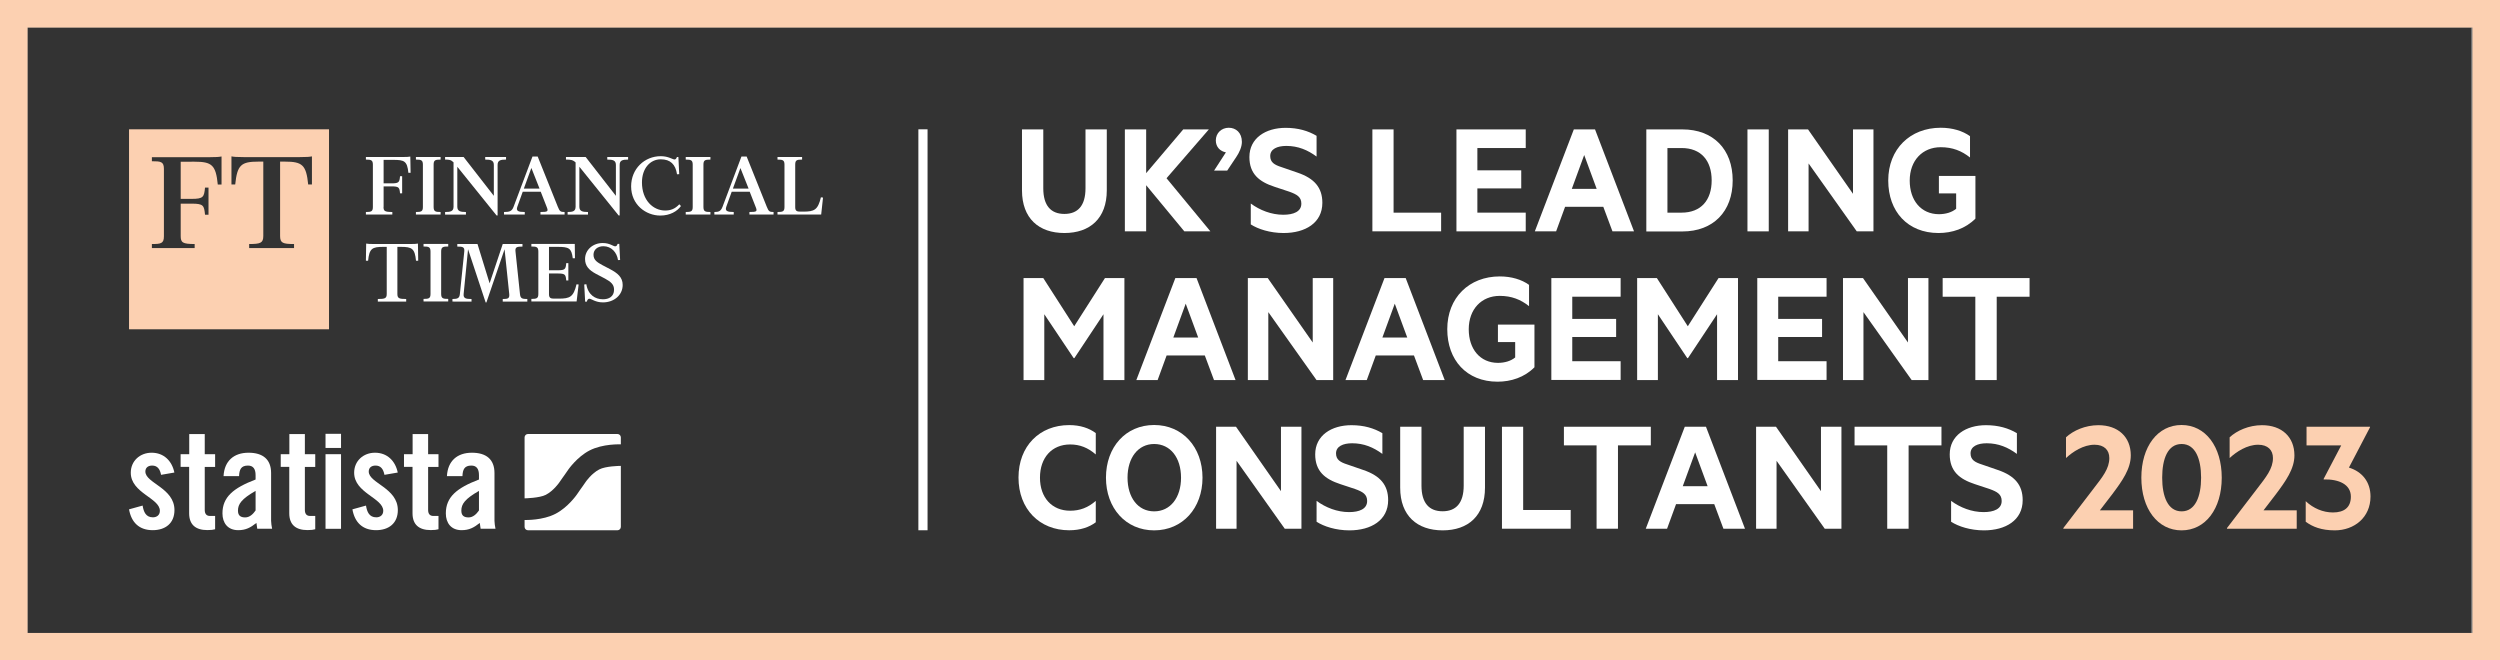 <?xml version="1.0" encoding="utf-8"?>
<!-- Generator: Adobe Illustrator 26.0.2, SVG Export Plug-In . SVG Version: 6.00 Build 0)  -->
<svg version="1.1" id="Ebene_1" xmlns="http://www.w3.org/2000/svg" xmlns:xlink="http://www.w3.org/1999/xlink" x="0px" y="0px"
	 viewBox="0 0 272.41 71.97" style="enable-background:new 0 0 272.41 71.97;" xml:space="preserve">
<rect x="0" y="0" width="272.41" height="71.97" fill="#808080" stroke="none"/>
<style type="text/css">
	.st0{fill:#333333;}
	.st1{fill:#FCD0B1;}
	.st2{fill:#FFFFFF;}
</style>
<g>
	<rect x="3" y="3" class="st0" width="266.27" height="65.97"/>
	<path class="st1" d="M269.41,3v65.97H3V3H269.41 M272.41,0h-3H3H0v3v65.97v3h3h266.41h3v-3V3V0L272.41,0z"/>
</g>
<g>
	<line class="st2" x1="100.57" y1="14.09" x2="100.57" y2="57.78"/>
	<rect x="100.07" y="14.09" class="st2" width="1" height="43.69"/>
</g>
<g>
	<g>
		<rect x="14.06" y="14.09" class="st1" width="21.79" height="21.79"/>
		<g>
			<path class="st0" d="M19.69,17.61v4.06h1.19c1.29,0,1.36-0.21,1.46-1.23h0.38v2.96h-0.38c-0.1-1.01-0.16-1.21-1.46-1.21h-1.19
				v3.52c0,0.72,0.2,0.88,1.52,0.88v0.44h-4.66v-0.44c0.97,0,1.31-0.05,1.31-0.83v-7.36c0-0.79-0.34-0.83-1.31-0.83v-0.44h6.2
				c0.83,0,1.13-0.03,1.39-0.08v3.06h-0.41c-0.21-2.13-0.64-2.49-2.54-2.49H19.69z"/>
			<path class="st0" d="M32.6,17.12c0.83,0,1.13-0.03,1.39-0.08v3.06h-0.41c-0.21-2.13-0.64-2.49-2.54-2.49h-0.52v8.1
				c0,0.77,0.29,0.88,1.52,0.88v0.44h-4.89v-0.44c1.23,0,1.54-0.11,1.54-0.88v-8.1h-0.52c-1.9,0-2.32,0.36-2.54,2.49h-0.41v-3.06
				c0.26,0.05,0.56,0.08,1.39,0.08H32.6z"/>
		</g>
	</g>
	<g>
		<path class="st2" d="M41.79,22.54c0,0.45,0.12,0.56,0.96,0.56v0.28h-2.88V23.1c0.57,0,0.76-0.05,0.76-0.55v-4.61
			c0-0.5-0.2-0.55-0.76-0.55v-0.28h3.96c0.53,0,0.71-0.02,0.88-0.05l0.03,1.77H44.5c-0.13-1.29-0.45-1.41-1.65-1.41h-1.05v2.56h0.86
			c0.82,0,0.87-0.13,0.93-0.78h0.23v1.87h-0.23c-0.06-0.64-0.11-0.76-0.93-0.76h-0.86V22.54z"/>
		<path class="st2" d="M45.32,23.38V23.1c0.57,0,0.76-0.05,0.76-0.55v-4.61c0-0.5-0.2-0.55-0.76-0.55v-0.28h2.69v0.28
			c-0.57,0-0.76,0.05-0.76,0.55v4.61c0,0.5,0.2,0.55,0.76,0.55v0.28H45.32z"/>
		<path class="st2" d="M54.11,23.48l-4.28-5.31v4.35c0,0.51,0.35,0.58,0.94,0.58v0.28h-2.27V23.1c0.59,0,0.92-0.07,0.92-0.58v-4.83
			c-0.28-0.28-0.48-0.3-0.92-0.3v-0.28h2.02l3.29,4.23v-3.37c0-0.51-0.35-0.58-0.94-0.58v-0.28h2.27v0.28
			c-0.59,0-0.92,0.07-0.92,0.58v5.51H54.11z"/>
		<path class="st2" d="M57.18,23.38h-2.26V23.1c0.6,0,0.87-0.08,1.05-0.59l2.05-5.45h0.57l2.2,5.49c0.2,0.49,0.29,0.55,0.73,0.55
			v0.28h-2.63V23.1c0.81,0,0.88-0.06,0.68-0.55l-0.65-1.66h-1.96l-0.58,1.61c-0.19,0.5,0.1,0.6,0.8,0.6V23.38z M57.08,20.55h1.71
			L57.9,18.3L57.08,20.55z"/>
		<path class="st2" d="M67.41,23.48l-4.28-5.31v4.35c0,0.51,0.35,0.58,0.94,0.58v0.28h-2.22V23.1c0.55,0,0.87-0.07,0.87-0.58v-4.82
			c-0.31-0.29-0.55-0.31-1.05-0.31v-0.28h2.15l3.29,4.23v-3.37c0-0.51-0.35-0.58-0.94-0.58v-0.28h2.27v0.28
			c-0.59,0-0.92,0.07-0.92,0.58v5.51H67.41z"/>
		<path class="st2" d="M73.76,17.11h0.16l0.09,1.87l-0.24,0.01c-0.16-1.08-0.72-1.63-1.77-1.63c-1.16,0-2.05,0.99-2.05,2.52
			c0,1.95,1.23,3.06,2.52,3.06c0.56,0,1.06-0.15,1.55-0.68l0.18,0.19c-0.4,0.57-1.19,1.04-2.25,1.04c-1.58,0-3.18-1.19-3.18-3.18
			c0-1.92,1.46-3.29,3.23-3.29c0.84,0,1.28,0.36,1.51,0.36C73.62,17.37,73.7,17.28,73.76,17.11z"/>
		<path class="st2" d="M74.72,23.38V23.1c0.57,0,0.76-0.05,0.76-0.55v-4.61c0-0.5-0.2-0.55-0.76-0.55v-0.28h2.69v0.28
			c-0.57,0-0.76,0.05-0.76,0.55v4.61c0,0.5,0.2,0.55,0.76,0.55v0.28H74.72z"/>
		<path class="st2" d="M79.95,23.38h-2.11V23.1c0.47,0,0.71-0.08,0.9-0.59l2.05-5.45h0.57l2.2,5.49c0.2,0.49,0.29,0.55,0.73,0.55
			v0.28h-2.63V23.1c0.81,0,0.88-0.06,0.68-0.55l-0.65-1.66h-1.96l-0.58,1.61c-0.19,0.5,0.1,0.6,0.8,0.6V23.38z M79.86,20.55h1.71
			l-0.89-2.24L79.86,20.55z"/>
		<path class="st2" d="M84.72,23.38V23.1c0.57,0,0.76-0.05,0.76-0.55v-4.61c0-0.5-0.2-0.55-0.76-0.55v-0.28h2.68v0.28
			c-0.57,0-0.75,0.05-0.75,0.55v4.65c0,0.41,0.21,0.47,0.55,0.47h0.32c1.21,0,1.6-0.18,1.93-1.56l0.23,0.03l-0.2,1.85H84.72z"/>
	</g>
	<g>
		<path class="st2" d="M45.54,26.54l0.03,1.87h-0.24c-0.13-1.34-0.45-1.51-1.65-1.51H43.3v5.12c0,0.49,0.19,0.56,0.96,0.56v0.28
			h-3.09v-0.28c0.78,0,0.97-0.07,0.97-0.56V26.9h-0.38c-1.2,0-1.52,0.17-1.65,1.51h-0.24l0.03-1.87c0.17,0.03,0.35,0.05,0.88,0.05
			h3.89C45.19,26.59,45.38,26.57,45.54,26.54z"/>
		<path class="st2" d="M46.15,32.85v-0.28c0.57,0,0.76-0.05,0.76-0.55v-4.61c0-0.5-0.2-0.55-0.76-0.55v-0.28h2.69v0.28
			c-0.57,0-0.77,0.05-0.77,0.55v4.61c0,0.5,0.2,0.55,0.77,0.55v0.28H46.15z"/>
		<path class="st2" d="M56.93,26.59v0.28c-0.57,0-0.82,0.03-0.76,0.53l0.49,4.65c0.05,0.48,0.24,0.53,0.8,0.53v0.28h-2.68v-0.28
			c0.56,0,0.75-0.05,0.71-0.53l-0.51-4.89L53,32.96h-0.08L51,27.16l-0.48,4.88c-0.05,0.5,0.29,0.54,0.86,0.54v0.28H49.3v-0.28
			c0.57,0,0.76-0.09,0.81-0.54l0.48-4.64c0.05-0.5-0.2-0.53-0.76-0.53v-0.28h2.2l1.32,4.28l1.43-4.28H56.93z"/>
		<path class="st2" d="M61.93,30.56H61.7c-0.06-0.64-0.11-0.76-0.93-0.76h-0.95v2.27c0,0.41,0.21,0.47,0.55,0.47h0.52
			c1.21,0,1.6-0.18,1.93-1.56L63.05,31l-0.22,1.85H57.9v-0.28c0.57,0,0.76-0.05,0.76-0.55v-4.61c0-0.5-0.2-0.55-0.76-0.55v-0.28
			h4.73l0.02,1.56h-0.24c-0.14-1.11-0.42-1.24-1.66-1.24h-0.93v2.55h0.95c0.82,0,0.87-0.13,0.93-0.78h0.23V30.56z"/>
		<path class="st2" d="M66.91,31.56c0-0.57-0.36-0.86-0.98-1.2l-0.99-0.52c-0.74-0.4-1.19-0.84-1.19-1.62
			c0-0.98,0.84-1.74,1.93-1.74c0.75,0,1.14,0.36,1.35,0.36c0.14,0,0.21-0.09,0.27-0.27h0.18l0.09,1.76l-0.23,0.01
			c-0.12-0.85-0.73-1.51-1.59-1.51c-0.64,0-1.08,0.38-1.08,0.93c0,0.6,0.45,0.84,0.95,1.12l0.86,0.45c0.81,0.43,1.37,0.88,1.37,1.72
			c0,1.11-0.95,1.9-2.15,1.9c-0.84,0-1.25-0.4-1.48-0.4c-0.14,0-0.22,0.12-0.28,0.32h-0.18L63.66,31l0.23-0.03
			c0.18,1.16,0.98,1.64,1.79,1.64C66.34,32.62,66.91,32.32,66.91,31.56z"/>
	</g>
</g>
<g>
	<path class="st2" d="M17.55,51.74c-0.12-0.65-0.42-1.01-0.97-1.01c-0.44,0-0.74,0.23-0.74,0.65c0,1.27,3.17,1.78,3.17,4.2
		c0,1.45-1,2.19-2.37,2.19c-1.48,0-2.33-0.85-2.58-2.27l1.48-0.41c0.11,0.68,0.35,1.28,1.12,1.28c0.44,0,0.76-0.26,0.76-0.71
		c0-1.4-3.17-1.93-3.17-4.15c0-1.28,1-2.18,2.27-2.18c1.33,0,2.22,0.89,2.48,2.16L17.55,51.74z"/>
	<path class="st2" d="M19.68,50.88v-1.39h0.94V47.3h1.69v2.19h1.13v1.39h-1.13v4.68c0,0.42,0.18,0.66,0.57,0.66h0.56v1.45
		c-0.23,0.06-0.42,0.09-0.85,0.09c-1.27,0-1.98-0.59-1.98-1.83v-5.06H19.68z"/>
	<path class="st2" d="M24.36,51.87c0.09-1.65,1.13-2.54,2.72-2.54c1.57,0,2.46,0.73,2.46,2.21v5.21c0,0.26,0.06,0.59,0.11,0.86
		h-1.62c-0.01-0.23-0.08-0.44-0.09-0.63c-0.64,0.51-1.16,0.79-1.98,0.79c-1.15,0-1.72-0.79-1.72-1.83c0-1.78,1.18-2.76,3.61-3.69
		v-0.48c0-0.68-0.27-1.04-0.83-1.04c-0.77,0-0.94,0.45-0.97,1.15H24.36z M27.85,53.49c-1.54,0.88-1.92,1.44-1.92,2.15
		c0,0.53,0.27,0.74,0.79,0.74c0.47,0,0.85-0.35,1.13-0.76V53.49z"/>
	<path class="st2" d="M30.59,50.88v-1.39h0.94V47.3h1.69v2.19h1.13v1.39h-1.13v4.68c0,0.42,0.18,0.66,0.57,0.66h0.56v1.45
		c-0.23,0.06-0.42,0.09-0.85,0.09c-1.27,0-1.98-0.59-1.98-1.83v-5.06H30.59z"/>
	<path class="st2" d="M35.47,47.27h1.69v1.54h-1.69V47.27z M35.47,49.49h1.69v8.13h-1.69V49.49z"/>
	<path class="st2" d="M41.89,51.74c-0.12-0.65-0.42-1.01-0.97-1.01c-0.44,0-0.74,0.23-0.74,0.65c0,1.27,3.17,1.78,3.17,4.2
		c0,1.45-1,2.19-2.37,2.19c-1.48,0-2.33-0.85-2.58-2.27l1.48-0.41c0.11,0.68,0.35,1.28,1.12,1.28c0.44,0,0.76-0.26,0.76-0.71
		c0-1.4-3.17-1.93-3.17-4.15c0-1.28,1-2.18,2.27-2.18c1.33,0,2.22,0.89,2.48,2.16L41.89,51.74z"/>
	<path class="st2" d="M44.02,50.88v-1.39h0.94V47.3h1.69v2.19h1.13v1.39h-1.13v4.68c0,0.42,0.18,0.66,0.57,0.66h0.56v1.45
		c-0.23,0.06-0.42,0.09-0.85,0.09c-1.27,0-1.98-0.59-1.98-1.83v-5.06H44.02z"/>
	<path class="st2" d="M48.7,51.87c0.09-1.65,1.13-2.54,2.72-2.54c1.57,0,2.46,0.73,2.46,2.21v5.21c0,0.26,0.06,0.59,0.11,0.86h-1.62
		c-0.02-0.23-0.08-0.44-0.09-0.63c-0.64,0.51-1.16,0.79-1.98,0.79c-1.15,0-1.72-0.79-1.72-1.83c0-1.78,1.18-2.76,3.61-3.69v-0.48
		c0-0.68-0.27-1.04-0.83-1.04c-0.77,0-0.94,0.45-0.97,1.15H48.7z M52.19,53.49c-1.54,0.88-1.92,1.44-1.92,2.15
		c0,0.53,0.27,0.74,0.79,0.74c0.47,0,0.85-0.35,1.13-0.76V53.49z"/>
	<path class="st2" d="M67.28,47.29h-9.75c-0.2,0-0.37,0.16-0.37,0.37v6.64c0.02,0,0.04,0,0.05,0c0,0,1.58-0.03,2.26-0.38
		c0.84-0.43,1.46-1.33,1.46-1.33c0.16-0.23,0.33-0.48,0.39-0.56c0.06-0.08,0.11-0.16,0.13-0.18c0.01-0.02,0.08-0.11,0.12-0.17
		c0.04-0.05,0.2-0.29,0.36-0.52c0,0,0.95-1.37,2.3-2.07c1.46-0.76,3.39-0.67,3.39-0.67c0.01,0,0.02,0,0.03,0v-0.76
		C67.65,47.45,67.48,47.29,67.28,47.29 M65.3,51.15c-0.84,0.43-1.46,1.33-1.46,1.33c-0.16,0.23-0.33,0.48-0.39,0.56
		c-0.05,0.08-0.11,0.16-0.13,0.18c-0.01,0.02-0.08,0.11-0.12,0.17c-0.04,0.05-0.2,0.29-0.36,0.52c0,0-0.95,1.37-2.3,2.07
		c-1.4,0.73-3.23,0.68-3.38,0.68v0.75c0,0.2,0.16,0.37,0.37,0.37h9.75c0.2,0,0.37-0.16,0.37-0.37v-6.65
		c-0.03,0.01-0.06,0.01-0.09,0.01C67.55,50.76,65.97,50.79,65.3,51.15"/>
</g>
<g>
	<path class="st2" d="M111.36,20.74V14.1h2.32v6.41c0,1.9,0.83,2.8,2.3,2.8s2.3-0.9,2.3-2.8V14.1h2.32v6.64
		c0,3.06-1.83,4.65-4.62,4.65C113.2,25.39,111.36,23.8,111.36,20.74z"/>
	<path class="st2" d="M124.88,18.88l4.05-4.78h2.79l-4.61,5.32l4.78,5.79h-2.84l-4.16-5.03v5.03h-2.32V14.1h2.32V18.88z"/>
	<path class="st2" d="M133.58,16.6c-0.62-0.11-1.1-0.58-1.1-1.3c0-0.8,0.62-1.38,1.41-1.38c0.78,0,1.43,0.54,1.43,1.54
		c0,0.54-0.27,1.14-0.6,1.63l-1,1.5h-1.43L133.58,16.6z"/>
	<path class="st2" d="M136.28,22.17c1,0.74,2.26,1.23,3.55,1.23c1.12,0,1.97-0.34,1.97-1.21c0-0.72-0.47-1-1.3-1.3l-1.63-0.54
		c-1.65-0.54-2.73-1.39-2.73-3.24c0-2.06,1.77-3.18,3.95-3.18c1.36,0,2.46,0.33,3.37,0.87v2.26c-0.96-0.71-2.01-1.16-3.29-1.16
		c-1,0-1.76,0.34-1.76,1.1c0,0.69,0.45,0.96,1.23,1.21l1.74,0.6c1.86,0.63,2.71,1.65,2.71,3.29c0,2.19-1.86,3.29-4.22,3.29
		c-1.48,0-2.79-0.43-3.58-0.94V22.17z"/>
	<path class="st2" d="M149.53,14.1h2.32v9.07h5.18v2.04h-7.49V14.1z"/>
	<path class="st2" d="M166.25,14.1v2.03h-5.27v2.43h4.78v1.97h-4.78v2.64h5.27v2.04h-7.55V14.1H166.25z"/>
	<path class="st2" d="M173.8,14.1l4.25,11.11h-2.35l-1-2.68h-4.16l-0.98,2.68h-2.32l4.25-11.11H173.8z M171.27,20.58h2.71
		l-1.36-3.69L171.27,20.58z"/>
	<path class="st2" d="M179.39,14.1h3.93c3.37,0,5.48,2.17,5.48,5.56s-2.12,5.56-5.48,5.56h-3.93V14.1z M183.23,23.17
		c2.12,0,3.28-1.36,3.28-3.51c0-2.17-1.16-3.53-3.28-3.53h-1.54v7.04H183.23z"/>
	<path class="st2" d="M192.73,25.21h-2.32V14.1h2.32V25.21z"/>
	<path class="st2" d="M204.15,25.21h-1.83l-5.25-7.4v7.4h-2.23V14.1h2.17l4.9,7.02V14.1h2.23V25.21z"/>
	<path class="st2" d="M213.15,22.75v-1.68h-1.88v-1.9h3.98v4.65c-1.09,1.1-2.55,1.57-4.02,1.57c-3.37,0-5.48-2.35-5.48-5.72
		c0-3.44,2.39-5.75,5.72-5.75c1.27,0,2.39,0.34,3.19,0.92v2.32c-0.91-0.72-1.9-1.12-3.19-1.12c-1.99,0-3.38,1.45-3.38,3.64
		c0,2.15,1.23,3.66,3.2,3.66C212.01,23.33,212.66,23.15,213.15,22.75z"/>
	<path class="st2" d="M116.99,39.02l-3.2-4.78v7.17h-2.26V30.3h2.15l3.37,5.25l3.35-5.25h2.12v11.11h-2.28v-7.17l-3.17,4.78H116.99z
		"/>
	<path class="st2" d="M130.38,30.3l4.25,11.11h-2.35l-1-2.68h-4.16l-0.98,2.68h-2.32l4.25-11.11H130.38z M127.85,36.78h2.71
		l-1.36-3.69L127.85,36.78z"/>
	<path class="st2" d="M145.28,41.41h-1.83l-5.25-7.4v7.4h-2.23V30.3h2.17l4.9,7.02V30.3h2.23V41.41z"/>
	<path class="st2" d="M153.17,30.3l4.25,11.11h-2.35l-1-2.68h-4.16l-0.98,2.68h-2.32l4.25-11.11H153.17z M150.63,36.78h2.71
		l-1.36-3.69L150.63,36.78z"/>
	<path class="st2" d="M165.1,38.95v-1.68h-1.88v-1.9h3.98v4.65c-1.09,1.1-2.55,1.57-4.02,1.57c-3.37,0-5.48-2.35-5.48-5.72
		c0-3.44,2.39-5.75,5.72-5.75c1.27,0,2.39,0.34,3.19,0.92v2.32c-0.91-0.72-1.9-1.12-3.19-1.12c-1.99,0-3.38,1.45-3.38,3.64
		c0,2.15,1.23,3.66,3.2,3.66C163.96,39.53,164.61,39.35,165.1,38.95z"/>
	<path class="st2" d="M176.59,30.3v2.03h-5.27v2.42h4.78v1.97h-4.78v2.64h5.27v2.04h-7.55V30.3H176.59z"/>
	<path class="st2" d="M183.85,39.02l-3.2-4.78v7.17h-2.26V30.3h2.15l3.37,5.25l3.35-5.25h2.12v11.11h-2.28v-7.17l-3.17,4.78H183.85z
		"/>
	<path class="st2" d="M199.03,30.3v2.03h-5.27v2.42h4.78v1.97h-4.78v2.64h5.27v2.04h-7.55V30.3H199.03z"/>
	<path class="st2" d="M210.13,41.41h-1.83l-5.25-7.4v7.4h-2.23V30.3H203l4.9,7.02V30.3h2.23V41.41z"/>
	<path class="st2" d="M211.67,30.3h9.48v2.03h-3.58v9.08h-2.33v-9.08h-3.56V30.3z"/>
	<path class="st2" d="M116.5,46.32c1.21,0,2.17,0.33,2.9,0.87v2.33c-0.85-0.74-1.74-1.09-2.79-1.09c-1.99,0-3.29,1.43-3.29,3.62
		c0,2.17,1.3,3.6,3.29,3.6c1.05,0,1.94-0.33,2.79-1.07v2.33c-0.72,0.54-1.68,0.87-2.9,0.87c-3.22,0-5.52-2.3-5.52-5.74
		S113.28,46.32,116.5,46.32z"/>
	<path class="st2" d="M125.76,57.79c-3.09,0-5.25-2.42-5.25-5.74c0-3.33,2.15-5.74,5.25-5.74c3.09,0,5.27,2.41,5.27,5.74
		C131.03,55.37,128.86,57.79,125.76,57.79z M125.76,48.38c-1.75,0-2.9,1.5-2.9,3.67s1.14,3.67,2.9,3.67c1.77,0,2.93-1.5,2.93-3.67
		S127.54,48.38,125.76,48.38z"/>
	<path class="st2" d="M141.82,57.61h-1.83l-5.25-7.4v7.4h-2.23V46.5h2.17l4.9,7.02V46.5h2.23V57.61z"/>
	<path class="st2" d="M143.45,54.57c1,0.74,2.26,1.23,3.55,1.23c1.12,0,1.97-0.34,1.97-1.21c0-0.72-0.47-1-1.3-1.3l-1.63-0.54
		c-1.65-0.54-2.73-1.39-2.73-3.24c0-2.06,1.77-3.18,3.95-3.18c1.36,0,2.46,0.33,3.37,0.87v2.26c-0.96-0.71-2.01-1.16-3.29-1.16
		c-1,0-1.76,0.34-1.76,1.1c0,0.69,0.45,0.96,1.23,1.21l1.74,0.6c1.86,0.63,2.71,1.65,2.71,3.29c0,2.19-1.86,3.29-4.22,3.29
		c-1.48,0-2.79-0.43-3.58-0.94V54.57z"/>
	<path class="st2" d="M152.57,53.14V46.5h2.32v6.41c0,1.9,0.83,2.8,2.3,2.8s2.3-0.9,2.3-2.8V46.5h2.32v6.64
		c0,3.06-1.83,4.65-4.61,4.65C154.42,57.79,152.57,56.2,152.57,53.14z"/>
	<path class="st2" d="M163.65,46.5h2.32v9.07h5.18v2.04h-7.49V46.5z"/>
	<path class="st2" d="M170.4,46.5h9.48v2.03h-3.58v9.08h-2.33v-9.08h-3.56V46.5z"/>
	<path class="st2" d="M185.89,46.5l4.25,11.11h-2.35l-1-2.68h-4.16l-0.98,2.68h-2.32l4.25-11.11H185.89z M183.36,52.98h2.71
		l-1.36-3.69L183.36,52.98z"/>
	<path class="st2" d="M200.66,57.61h-1.83l-5.25-7.4v7.4h-2.23V46.5h2.17l4.9,7.02V46.5h2.23V57.61z"/>
	<path class="st2" d="M202.07,46.5h9.48v2.03h-3.58v9.08h-2.33v-9.08h-3.56V46.5z"/>
	<path class="st2" d="M212.59,54.57c1,0.74,2.26,1.23,3.55,1.23c1.12,0,1.97-0.34,1.97-1.21c0-0.72-0.47-1-1.3-1.3l-1.63-0.54
		c-1.65-0.54-2.73-1.39-2.73-3.24c0-2.06,1.77-3.18,3.95-3.18c1.36,0,2.46,0.33,3.37,0.87v2.26c-0.96-0.71-2.01-1.16-3.29-1.16
		c-1,0-1.76,0.34-1.76,1.1c0,0.69,0.45,0.96,1.23,1.21l1.74,0.6c1.86,0.63,2.71,1.65,2.71,3.29c0,2.19-1.86,3.29-4.22,3.29
		c-1.48,0-2.79-0.43-3.58-0.94V54.57z"/>
	<path class="st1" d="M232.43,55.6v2.01h-7.6v-0.07l3.24-4.23c1.03-1.34,1.77-2.24,1.77-3.4c0-0.87-0.56-1.45-1.61-1.45
		c-1.21,0-2.37,0.76-3.11,1.45v-2.26c0.8-0.74,2.1-1.32,3.53-1.32c2.15,0,3.53,1.28,3.53,3.29c0,1.47-0.94,2.79-2.01,4.22
		l-1.36,1.77H232.43z"/>
	<path class="st1" d="M233.33,52.05c0-3.38,1.77-5.74,4.38-5.74c2.61,0,4.38,2.35,4.38,5.74s-1.77,5.74-4.38,5.74
		C235.11,57.79,233.33,55.44,233.33,52.05z M235.6,52.05c0,2.06,0.62,3.67,2.12,3.67c1.48,0,2.12-1.61,2.12-3.67
		c0-2.06-0.63-3.67-2.12-3.67C236.21,48.38,235.6,49.99,235.6,52.05z"/>
	<path class="st1" d="M250.26,55.6v2.01h-7.6v-0.07l3.24-4.23c1.03-1.34,1.77-2.24,1.77-3.4c0-0.87-0.56-1.45-1.61-1.45
		c-1.21,0-2.37,0.76-3.11,1.45v-2.26c0.8-0.74,2.1-1.32,3.53-1.32c2.15,0,3.53,1.28,3.53,3.29c0,1.47-0.94,2.79-2.01,4.22
		l-1.36,1.77H250.26z"/>
	<path class="st1" d="M251.34,46.5h6.91v0.05l-2.3,4.4c1.45,0.45,2.35,1.57,2.35,3.15c0,2.3-1.79,3.69-3.89,3.69
		c-1.48,0-2.44-0.4-3.17-0.94v-2.24c0.83,0.78,1.88,1.23,2.97,1.23c1.21,0,1.95-0.54,1.95-1.72c0-1.34-1.3-1.92-2.97-1.88v-0.05
		l1.92-3.66h-3.78V46.5z"/>
</g>
<g>
</g>
<g>
</g>
<g>
</g>
<g>
</g>
<g>
</g>
<g>
</g>
<g>
</g>
<g>
</g>
<g>
</g>
<g>
</g>
<g>
</g>
<g>
</g>
<g>
</g>
<g>
</g>
<g>
</g>
</svg>
